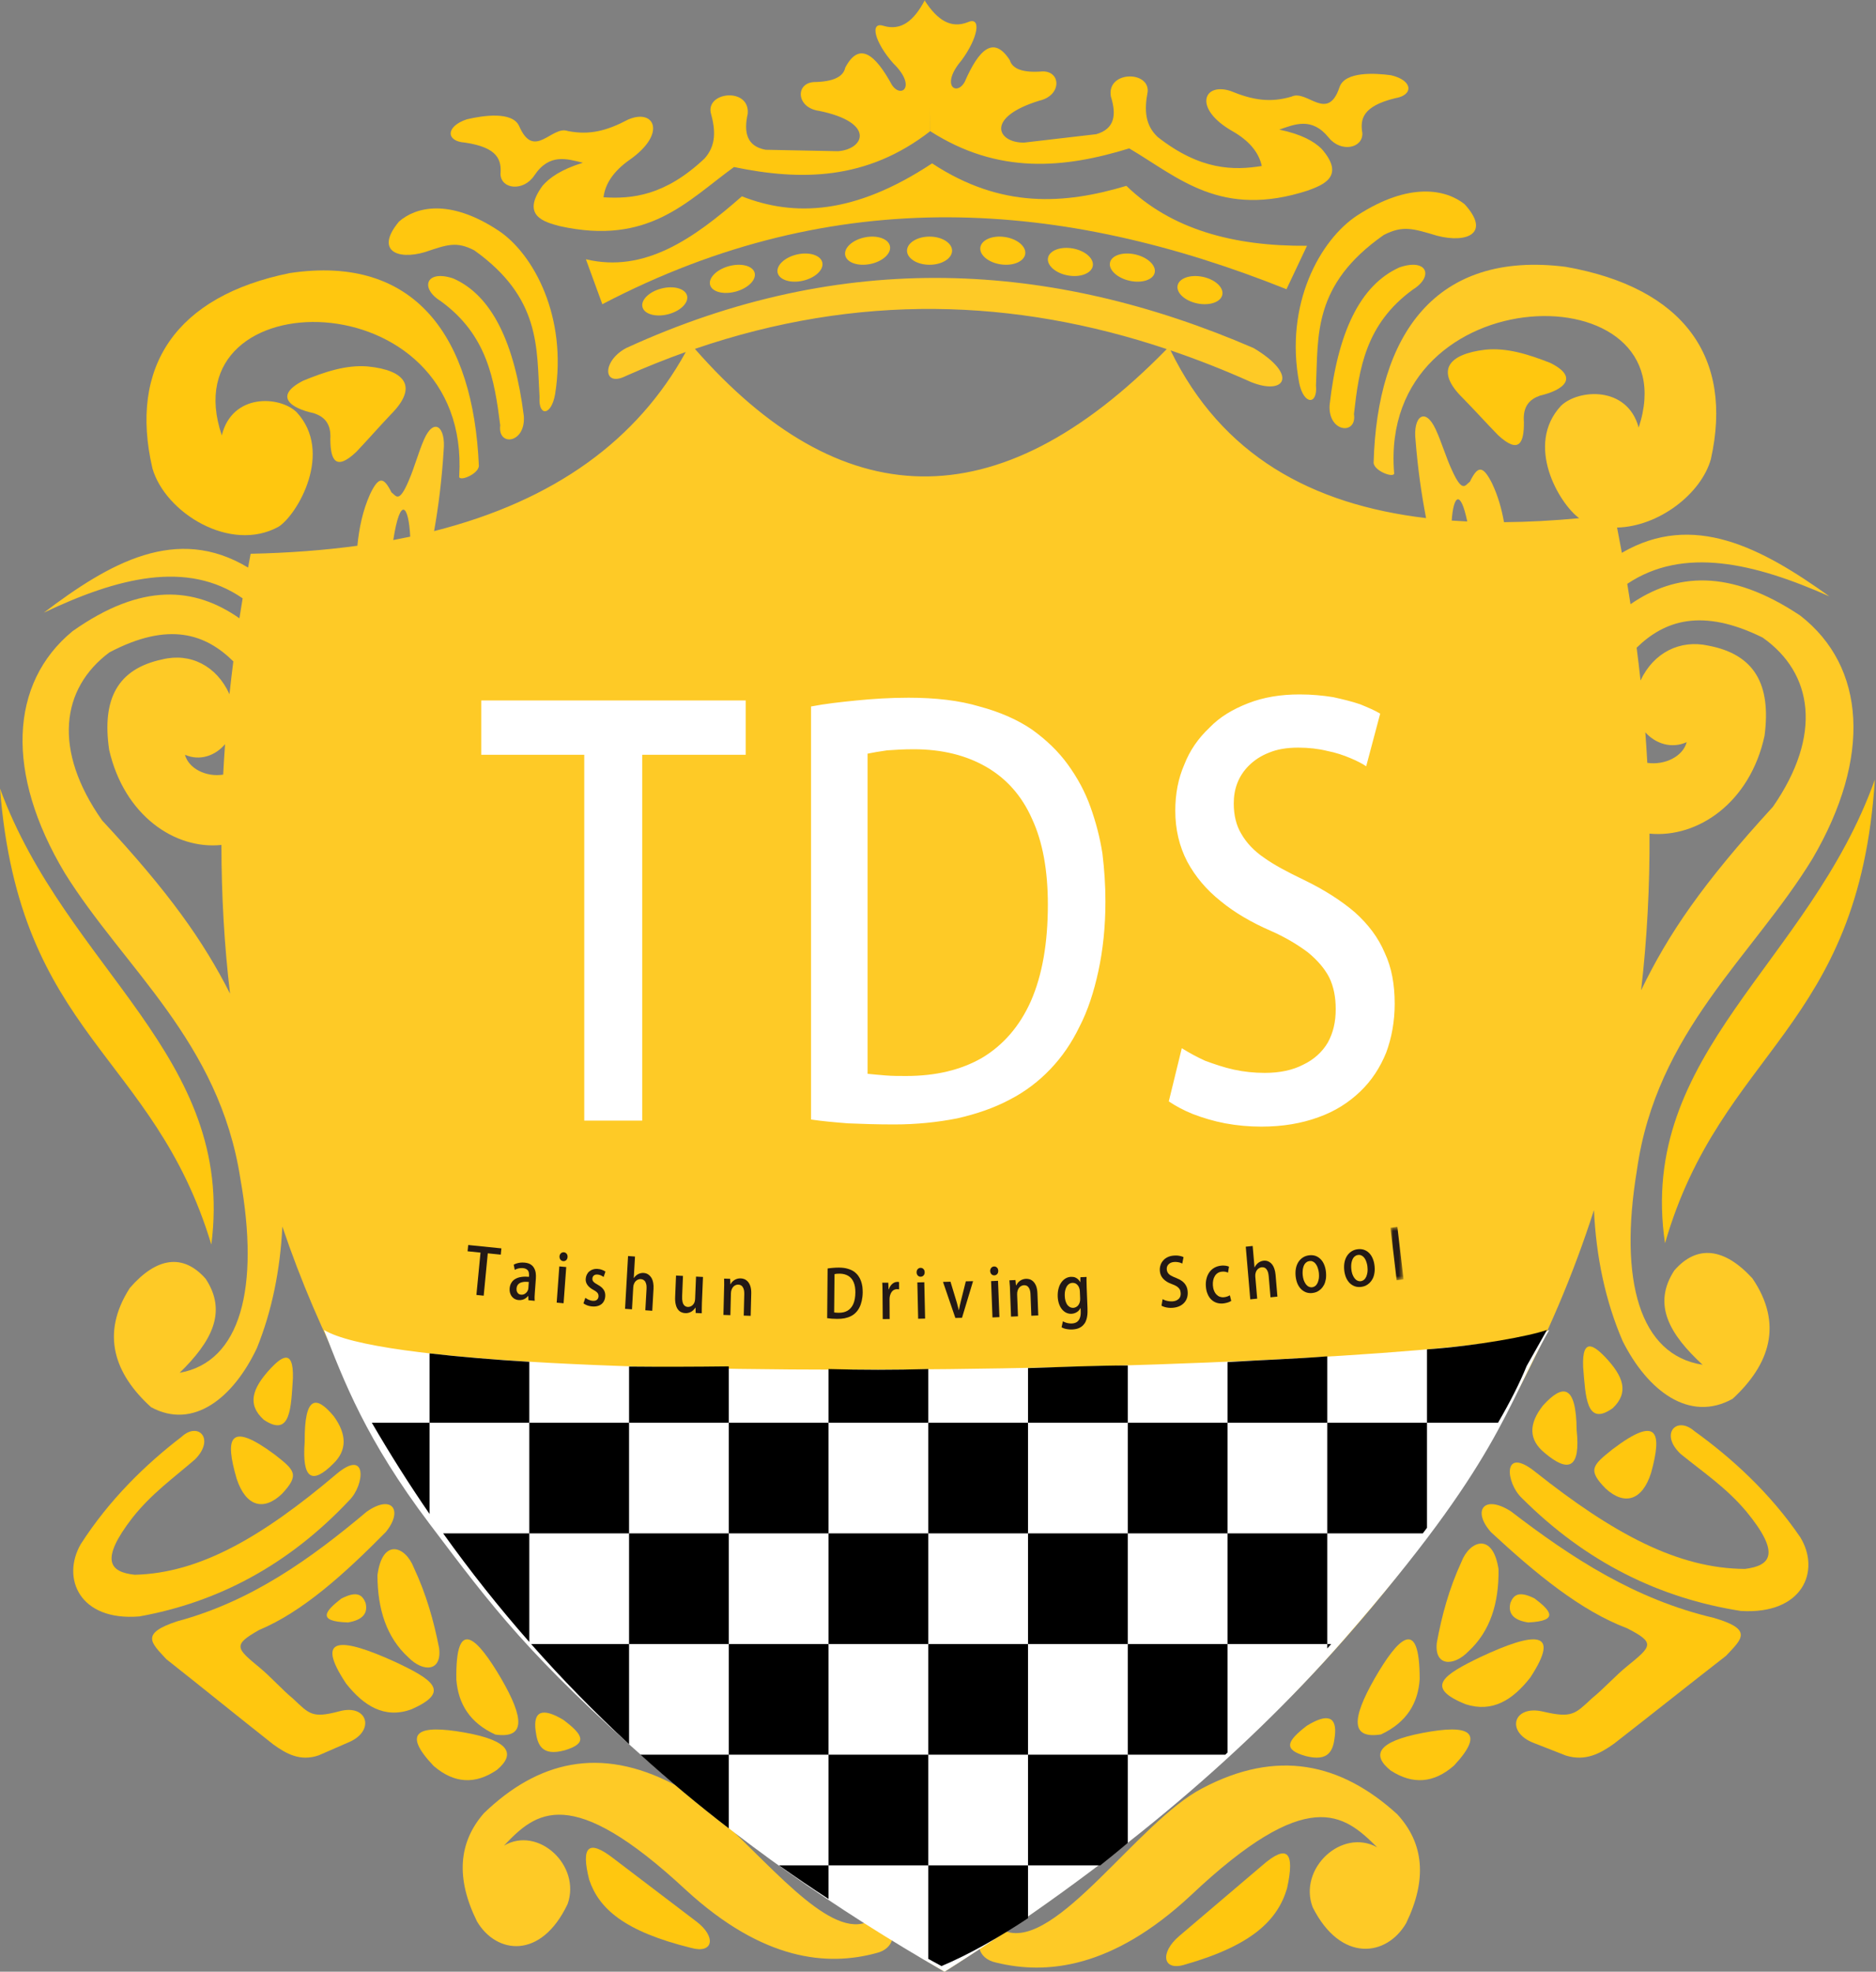 <?xml version="1.0" encoding="UTF-8"?>
<svg width="333px" height="350px" viewBox="0 0 333 350" version="1.1" xmlns="http://www.w3.org/2000/svg" xmlns:xlink="http://www.w3.org/1999/xlink">
    <rect x="0" y="0" width="333" height="350" fill="#808080" stroke="none"/>
    <!-- Generator: Sketch 61.2 (89653) - https://sketch.com -->
    <title>logo copy</title>
    <desc>Created with Sketch.</desc>
    <defs>
        <polygon id="path-1" points="0.028 0.777 2.348 0.777 2.348 10.261 0.028 10.261"></polygon>
    </defs>
    <g id="內頁" stroke="none" stroke-width="1" fill="none" fill-rule="evenodd">
        <g id="logo-copy">
            <path d="M224.048,331.137 C219.147,335.307 214.244,339.479 209.339,343.649 C205.798,346.649 206.387,349.992 210.368,348.724 C222.356,345.29 226.809,340.777 228.46,335.192 C229.885,328.71 228.512,327.245 224.048,331.137" id="Fill-1" fill="#FFC70F"></path>
            <path d="M231.944,306.355 C228.448,309.065 227.664,310.562 231.802,311.728 C235.899,312.756 236.658,310.714 236.934,308.229 C237.363,304.732 235.7,304.025 231.944,306.355" id="Fill-3" fill="#FFC70F"></path>
            <path d="M252.538,307.611 C244.422,309.163 243.439,311.552 246.847,314.28 C250.772,316.837 254.524,316.543 258.104,313.399 C263.796,307.275 260.654,306.061 252.538,307.611" id="Fill-5" fill="#FFC70F"></path>
            <path d="M244,297.956 C239.846,305.233 239.805,308.716 245.142,307.878 C249.693,305.739 251.714,302.343 252,298.087 C252.009,286.665 248.081,290.873 244,297.956" id="Fill-7" fill="#FFC70F"></path>
            <path d="M271.638,297.774 C277.21,289.25 272.382,289.657 262.827,294.122 C256.248,297.293 252.739,299.527 260.17,302.525 C264.899,304.045 268.518,301.773 271.638,297.774" id="Fill-9" fill="#FFC70F"></path>
            <path d="M255.042,291.612 C254.579,295.81 258.024,295.846 260.642,293.149 C264.544,289.553 266.079,284.541 265.997,278.557 C264.999,271.923 260.851,273.467 259.398,277.278 C257.2,282.056 255.912,286.833 255.042,291.612" id="Fill-11" fill="#FFC70F"></path>
            <path d="M272.389,283.736 C269.449,282.27 268.624,283.234 268.102,284.544 C267.65,286.464 268.703,287.615 271.262,288 C276.921,287.736 275.184,285.851 272.389,283.736" id="Fill-13" fill="#FFC70F"></path>
            <path d="M304.183,287.183 C290.204,283.897 278.923,276.516 268.207,268.286 C263.407,265.203 261.251,268.153 264.668,271.986 C272.591,279.323 280.57,285.934 288.818,289.032 C293.898,291.632 293.206,292.205 288.818,295.773 C286.703,297.493 284.708,299.739 282.596,301.456 C279.594,304.236 279.066,305.031 273.937,303.834 C268.61,302.559 267.192,307.446 272.231,309.388 C274.141,310.135 276.051,310.883 277.962,311.632 C281.421,312.696 284.022,311.285 286.5,309.519 C293.246,304.277 299.632,299.165 306.378,293.924 C309.197,290.924 311.283,289.247 304.183,287.183" id="Fill-15" fill="#FFC70F"></path>
            <path d="M300.743,254.024 C297.607,251.285 294.551,254.52 298.315,258.084 C302.28,261.31 306.367,264.015 309.971,268.291 C316.186,275.844 314.283,277.935 309.726,278.501 C297.859,278.441 286.348,272.259 272.461,261.222 C266.611,256.576 267.263,263.243 270.154,265.936 C281.533,277.315 294.585,283.7 308.996,285.959 C320.044,286.638 323.2,278.827 319.556,272.872 C314.172,264.986 307.379,258.799 300.743,254.024" id="Fill-17" fill="#FFC70F"></path>
            <path d="M273.905,249.472 C271.283,252.782 271.368,255.582 274.157,257.882 C278.531,261.597 280.566,260.526 279.864,253.865 C279.781,245.623 277.37,245.666 273.905,249.472" id="Fill-19" fill="#FFC70F"></path>
            <path d="M293.069,261.465 C295.106,254.129 294.211,251.21 286.223,257.27 C282.683,260.106 281.745,260.906 285.003,264.224 C288.343,267.3 291.518,266.381 293.069,261.465" id="Fill-21" fill="#FFC70F"></path>
            <path d="M286.263,249.97 C289.18,247.192 288.222,244.37 284.89,240.854 C283.36,239.299 280.767,236.87 281.017,242.678 C281.448,247.801 281.533,253.338 286.263,249.97" id="Fill-23" fill="#FFC70F"></path>
            <path d="M295.551,220.689 C305.512,186.239 329.956,182.835 332.797,138.393 C321.153,171.034 290.546,186.983 295.551,220.689" id="Fill-25" fill="#FFC70F"></path>
            <path d="M273.362,70.224 C277.461,69.273 280.448,67.032 275.175,64.417 C271.332,62.906 267.483,61.683 263.64,62.073 C256.965,62.873 254.709,65.86 259.728,70.734 C262.145,73.212 263.51,74.775 265.925,77.253 C269.715,80.743 270.537,78.505 270.501,74.911 C270.274,72.086 271.546,70.865 273.362,70.224" id="Fill-28" fill="#FFC70F"></path>
            <path d="M250.79,51.403 C254.553,49.059 253.346,45.776 248.417,47.464 C241.407,50.596 237.444,59.06 236.009,71.946 C235.752,76.8 240.913,77.269 240.335,73.494 C241.238,65.481 242.377,57.524 250.79,51.403" id="Fill-30" fill="#FFC70F"></path>
            <path d="M230.618,67.998 C231.428,71.926 233.908,71.926 233.594,68.428 C234.018,59.569 232.969,50.564 245.632,41.704 C249.011,39.98 250.773,40.555 255.102,41.848 C260.465,43.237 264.659,41.369 259.969,36.243 C256.748,33.675 250.27,32.167 240.898,38.256 C234.359,42.541 227.956,53.988 230.618,67.998" id="Fill-32" fill="#FFC70F"></path>
            <path d="M123.629,341.101 C118.718,337.365 113.806,333.628 108.896,329.892 C104.423,326.406 103.088,327.774 104.593,333.694 C106.315,338.785 110.787,342.842 122.691,345.774 C126.644,346.866 127.177,343.79 123.629,341.101" id="Fill-34" fill="#FFC70F"></path>
            <path d="M100.251,310.692 C104.343,309.448 103.533,307.959 100.013,305.302 C96.24,303.026 94.597,303.767 95.083,307.271 C95.405,309.758 96.193,311.798 100.251,310.692" id="Fill-36" fill="#FFC70F"></path>
            <path d="M88.209,314.172 C91.556,311.361 90.529,308.961 82.414,307.532 C74.295,306.103 71.187,307.382 76.975,313.472 C80.6,316.592 84.345,316.822 88.209,314.172" id="Fill-38" fill="#FFC70F"></path>
            <path d="M87.937,307.903 C93.225,308.642 93.136,305.133 88.915,297.886 C84.77,290.833 80.822,286.674 81.006,298.181 C81.354,302.46 83.402,305.839 87.937,307.903" id="Fill-40" fill="#FFC70F"></path>
            <path d="M70.128,294.999 C60.557,290.644 55.755,290.317 61.441,298.856 C64.609,302.85 68.246,305.093 72.914,303.465 C80.247,300.298 76.717,298.097 70.128,294.999" id="Fill-42" fill="#FFC70F"></path>
            <path d="M72.488,294.202 C75.098,296.867 78.47,296.768 77.945,292.559 C77.011,287.774 75.671,282.994 73.436,278.233 C71.95,274.428 67.863,272.949 67,279.635 C67.021,285.65 68.61,290.659 72.488,294.202" id="Fill-44" fill="#FFC70F"></path>
            <path d="M60.568,283.776 C57.802,285.931 56.091,287.837 61.776,288 C64.334,287.574 65.369,286.408 64.884,284.503 C64.334,283.21 63.49,282.264 60.568,283.776" id="Fill-46" fill="#FFC70F"></path>
            <path d="M60.247,303.768 C55.432,305.054 54.924,304.273 52.051,301.563 C50.033,299.897 48.122,297.703 46.103,296.035 C41.911,292.572 41.251,292.015 45.997,289.339 C53.72,286.105 61.134,279.392 68.48,271.952 C71.64,268.081 69.564,265.19 65.091,268.341 C55.122,276.72 44.609,284.262 31.49,287.786 C24.837,289.969 26.824,291.595 29.527,294.521 C35.967,299.605 42.059,304.566 48.501,309.647 C50.862,311.358 53.335,312.712 56.577,311.589 C58.365,310.812 60.153,310.032 61.94,309.251 C66.661,307.232 65.244,302.403 60.247,303.768" id="Fill-48" fill="#FFC70F"></path>
            <path d="M61.991,266.327 C64.745,263.597 65.266,256.965 59.684,261.689 C46.43,272.907 35.395,279.259 23.918,279.536 C19.501,279.059 17.627,277.015 23.519,269.4 C26.934,265.088 30.843,262.326 34.626,259.048 C38.21,255.435 35.202,252.283 32.213,255.061 C25.871,259.924 19.401,266.195 14.319,274.127 C10.891,280.11 14.068,287.807 24.743,286.932 C38.647,284.421 51.17,277.838 61.991,266.327" id="Fill-50" fill="#FFC70F"></path>
            <path d="M59.165,259.815 C61.581,257.47 61.612,254.667 59.254,251.41 C56.146,247.664 54.027,247.664 54.084,255.901 C53.576,262.567 55.38,263.605 59.165,259.815" id="Fill-52" fill="#FFC70F"></path>
            <path d="M42.017,262.515 C43.643,267.43 46.813,268.3 50.07,265.151 C53.243,261.759 52.299,260.97 48.731,258.18 C40.7,252.228 39.864,255.175 42.017,262.515" id="Fill-54" fill="#FFC70F"></path>
            <path d="M51.994,244.649 C52.145,238.851 49.564,241.317 48.046,242.9 C44.74,246.465 43.82,249.297 46.816,252.016 C51.654,255.29 51.648,249.767 51.994,244.649" id="Fill-56" fill="#FFC70F"></path>
            <path d="M-0,139.978 C3.462,184.022 27.284,186.935 37.512,220.928 C41.846,187.392 11.837,172.145 -0,139.978" id="Fill-58" fill="#FFC70F"></path>
            <path d="M49.461,93.49 C52.795,91.343 59.263,80.282 52.643,73.157 C49.606,70.238 41.199,69.792 39.37,77.288 C29.914,49.401 83.622,49.282 81.515,84.488 C81.249,85.653 84.954,84.209 85,82.678 C84.036,59.995 73.824,45.117 51.454,48.471 C31.247,52.552 22.845,65.065 27.06,83.146 C29.326,91.014 40.906,98.223 49.461,93.49" id="Fill-61" fill="#FFC70F"></path>
            <path d="M63.253,80.205 C65.627,77.693 66.969,76.113 69.345,73.599 C74.29,68.655 71.98,65.721 65.288,65.049 C61.434,64.73 57.605,66.018 53.783,67.594 C48.547,70.294 51.574,72.471 55.693,73.343 C57.52,73.949 58.816,75.14 58.634,77.957 C58.66,81.537 59.517,83.75 63.253,80.205" id="Fill-63" fill="#FFC70F"></path>
            <path d="M92.984,73.869 C91.36,60.916 87.347,52.457 80.452,49.426 C75.615,47.813 74.494,51.14 78.206,53.436 C86.524,59.455 87.769,67.447 88.793,75.504 C88.292,79.316 93.318,78.754 92.984,73.869" id="Fill-65" fill="#FFC70F"></path>
            <path d="M75.424,44.751 C79.416,43.404 81.037,42.807 84.197,44.442 C96.071,52.922 95.242,61.79 95.774,70.492 C95.536,73.933 97.833,73.889 98.525,70.014 C100.771,56.197 94.659,45.062 88.531,40.967 C79.752,35.15 73.769,36.75 70.823,39.333 C66.557,44.453 70.473,46.214 75.424,44.751" id="Fill-67" fill="#FFC70F"></path>
            <path d="M232,43.628 C218.882,43.739 207.875,40.681 199.94,32.99 C188.97,36.276 177.717,37.076 165.45,29 C151.643,38.134 140.958,38.489 131.688,34.852 C123.189,42.313 114.448,48.529 104,46.022 C104.973,48.681 105.942,51.341 106.917,54 C148.473,32.263 188.742,35.487 228.357,51.341 C229.569,48.769 230.787,46.199 232,43.628" id="Fill-69" fill="#FFC70F"></path>
            <path d="M161,44.5 C161,45.877 162.795,47 165,47 C167.201,47 169,45.877 169,44.5 C169,43.124 167.201,42 165,42 C162.795,42 161,43.124 161,44.5" id="Fill-71" fill="#FFC70F"></path>
            <path d="M174.013,43.94 C173.838,45.282 175.485,46.628 177.68,46.936 C179.879,47.245 181.811,46.401 181.987,45.061 C182.161,43.718 180.513,42.371 178.314,42.064 C176.119,41.755 174.186,42.598 174.013,43.94" id="Fill-73" fill="#FFC70F"></path>
            <path d="M153.541,42.13 C151.349,42.567 149.77,43.989 150.028,45.295 C150.28,46.601 152.27,47.308 154.459,46.87 C156.65,46.433 158.228,45.011 157.973,43.705 C157.719,42.399 155.726,41.692 153.541,42.13" id="Fill-75" fill="#FFC70F"></path>
            <path d="M186.019,45.813 C185.806,47.137 187.415,48.525 189.607,48.903 C191.799,49.283 193.762,48.512 193.981,47.188 C194.194,45.864 192.584,44.475 190.393,44.097 C188.203,43.717 186.24,44.489 186.019,45.813" id="Fill-77" fill="#FFC70F"></path>
            <path d="M141.464,45.173 C139.28,45.675 137.742,47.132 138.036,48.414 C138.334,49.696 140.356,50.331 142.539,49.827 C144.724,49.324 146.259,47.868 145.964,46.586 C145.668,45.305 143.644,44.669 141.464,45.173" id="Fill-79" fill="#FFC70F"></path>
            <path d="M197.036,46.592 C196.741,47.875 198.282,49.331 200.466,49.829 C202.649,50.33 204.669,49.692 204.964,48.408 C205.257,47.124 203.72,45.67 201.534,45.17 C199.352,44.671 197.329,45.307 197.036,46.592" id="Fill-81" fill="#FFC70F"></path>
            <path d="M129.319,47.262 C127.148,47.877 125.685,49.384 126.058,50.617 C126.435,51.85 128.508,52.352 130.68,51.738 C132.853,51.122 134.315,49.616 133.942,48.382 C133.565,47.151 131.489,46.648 129.319,47.262" id="Fill-83" fill="#FFC70F"></path>
            <path d="M209.028,50.687 C208.771,51.989 210.34,53.417 212.529,53.864 C214.716,54.312 216.711,53.616 216.971,52.312 C217.234,51.01 215.658,49.582 213.472,49.136 C211.284,48.687 209.291,49.384 209.028,50.687" id="Fill-85" fill="#FFC70F"></path>
            <path d="M117.383,51.222 C115.203,51.789 113.707,53.275 114.049,54.53 C114.388,55.785 116.44,56.345 118.618,55.779 C120.794,55.212 122.292,53.725 121.952,52.469 C121.61,51.216 119.557,50.654 117.383,51.222" id="Fill-87" fill="#FFC70F"></path>
            <path d="M82.501,25.306 C88.458,26.173 89.034,28.449 88.839,30.93 C88.971,33.622 92.942,34.027 94.846,31.148 C97.529,27.128 100.695,28.228 103.468,28.884 C99.506,30.118 97.521,31.579 96.305,32.975 C92.377,38.359 96.716,39.424 99.324,40.131 C115.159,43.662 121.96,35.685 130.287,29.652 C142.114,32.095 153.83,32.075 165.151,23.261 C165.089,21.826 165.028,20.392 164.967,18.956 C165.036,20.409 165.099,21.864 165.168,23.316 C177.203,31.009 188.875,29.906 200.442,26.34 C209.258,31.55 216.725,38.841 232.187,33.809 C234.724,32.855 238.95,31.376 234.567,26.392 C233.238,25.119 231.131,23.855 227.079,23.006 C229.784,22.087 232.839,20.689 235.859,24.435 C238.013,27.118 241.932,26.335 241.824,23.641 C241.415,21.191 241.792,18.868 247.646,17.434 C250.944,16.904 250.841,14.268 246.928,13.36 C244.065,12.965 238.731,12.66 237.776,15.462 C235.658,21.817 232.003,15.832 229.262,17.149 C225.466,18.272 222.391,17.785 218.399,16.14 C213.563,14.587 211.758,19.3 218.781,23.293 C221.717,24.973 223.448,27.031 223.971,29.466 C219.019,30.264 213.092,30.278 205.489,24.314 C203.314,22.257 203.068,19.686 203.72,16.27 C204.018,12.496 196.367,12.582 197.191,17.156 C198.205,20.373 197.876,22.879 194.589,23.821 C190.391,24.312 185.995,24.819 181.798,25.31 C177.089,25.404 174.712,20.863 184.521,17.86 C188.497,16.936 188.349,12.607 185.047,12.676 C181.654,12.954 179.718,12.285 179.239,10.668 C176.363,6.225 173.748,8.778 171.25,14.516 C169.81,17.156 166.86,15.182 170.674,10.721 C173.705,6.593 174.228,2.856 171.795,3.94 C168.782,5.125 166.4,3.568 164.183,0.169 C164.178,0.112 164.175,0.057 164.173,0 C164.159,0.031 164.145,0.057 164.128,0.087 C164.122,0.077 164.117,0.07 164.112,0.06 L164.112,0.115 C162.199,3.713 159.962,5.492 156.861,4.601 C154.342,3.756 155.187,7.425 158.566,11.248 C162.753,15.323 159.985,17.572 158.322,15.081 C155.336,9.607 152.509,7.312 150.032,12.015 C149.694,13.67 147.83,14.523 144.427,14.57 C141.128,14.819 141.361,19.143 145.399,19.682 C155.429,21.733 153.458,26.484 148.763,26.841 C144.535,26.755 140.12,26.669 135.894,26.585 C132.539,25.96 131.993,23.495 132.723,20.194 C133.142,15.563 125.516,16.209 126.142,19.938 C127.088,23.277 127.068,25.861 125.082,28.117 C118.031,34.786 112.126,35.338 107.125,35.02 C107.434,32.545 108.979,30.33 111.757,28.373 C118.405,23.726 116.193,19.205 111.514,21.216 C107.683,23.237 104.662,24.016 100.785,23.261 C97.942,22.213 94.818,28.523 92.161,22.398 C90.963,19.697 85.676,20.515 82.863,21.181 C79.044,22.458 79.17,25.095 82.501,25.306" id="Fill-89" fill="#FFC70F"></path>
            <rect id="Rectangle" fill="#FFFFFF" x="72" y="116" width="185" height="94"></rect>
            <g id="Rectangle" transform="translate(4, 47)">
                <g id="Mask" fill="#FECA26">
                    <path d="M288.053,82.996 C289.88,85.026 292.698,85.951 295.394,84.741 C294.751,87.233 291.586,88.868 288.405,88.416 C288.306,86.611 288.19,84.804 288.053,82.996 L288.053,82.996 Z M308.883,66.179 C317.825,72.474 319.538,83.474 310.702,96.216 C298.186,109.877 292.145,118.774 287.307,128.782 C288.373,119.576 288.852,110.303 288.796,100.977 C297.385,101.81 306.657,95.458 309.216,83.604 C310.415,74.478 307.438,69.144 299.216,67.602 C294.226,66.506 289.535,68.82 287.204,73.792 C286.994,71.855 286.762,69.916 286.512,67.976 C291.418,63.178 298.069,60.834 308.883,66.179 L308.883,66.179 Z M253.684,45.407 C253.99,41.031 255.209,39.692 256.448,45.567 C255.519,45.524 254.596,45.473 253.684,45.407 L253.684,45.407 Z M229.992,151.333 C227.063,152.406 223.694,152.989 219.879,152.989 C217.749,152.989 215.62,152.797 213.488,152.406 C211.449,152.017 209.498,151.432 207.726,150.75 C206.039,150.069 204.62,149.29 203.466,148.51 L205.775,139.067 C207.017,139.845 208.437,140.626 209.941,141.307 C211.539,141.89 213.224,142.475 214.998,142.864 C216.774,143.255 218.637,143.449 220.499,143.449 C223.162,143.449 225.468,142.963 227.329,141.989 C229.192,141.11 230.702,139.748 231.677,138.094 C232.654,136.341 233.097,134.393 233.097,132.155 C233.097,130.012 232.743,128.163 231.944,126.506 C231.145,124.948 229.814,123.392 228.126,122.029 C226.441,120.763 224.225,119.4 221.565,118.231 C218.193,116.771 215.176,115.018 212.692,112.974 C210.12,110.929 208.17,108.592 206.75,105.963 C205.33,103.238 204.62,100.22 204.62,96.909 C204.62,93.891 205.151,91.164 206.217,88.731 C207.194,86.199 208.7,84.057 210.652,82.208 C212.513,80.26 214.822,78.896 217.572,77.826 C220.323,76.754 223.337,76.268 226.708,76.268 C228.837,76.268 230.878,76.463 232.654,76.754 C234.428,77.144 236.026,77.532 237.443,78.02 C238.864,78.605 240.017,79.091 240.992,79.676 L238.508,89.022 C237.8,88.535 236.826,88.048 235.671,87.561 C234.518,87.074 233.097,86.587 231.587,86.296 C229.992,85.908 228.306,85.712 226.441,85.712 C224.403,85.712 222.718,86.005 221.299,86.587 C219.79,87.172 218.637,87.951 217.66,88.925 C216.774,89.802 216.065,90.871 215.62,92.041 C215.176,93.209 214.998,94.377 214.998,95.642 C214.998,97.688 215.441,99.537 216.329,100.998 C217.218,102.556 218.547,104.017 220.411,105.281 C222.187,106.548 224.58,107.814 227.418,109.177 C231.057,110.929 234.074,112.877 236.47,114.921 C238.864,117.063 240.636,119.4 241.791,122.125 C243.032,124.755 243.564,127.774 243.564,131.181 C243.564,134.297 243.032,137.218 242.056,139.845 C240.992,142.475 239.483,144.812 237.443,146.76 C235.405,148.707 233.009,150.264 229.992,151.333 L229.992,151.333 Z M119.348,14.93 C148.26,5.026 176.09,5.922 203.102,14.966 C172.77,46.044 144.999,44.171 119.348,14.93 L119.348,14.93 Z M192.218,113.07 C192.218,117.55 191.773,121.638 190.977,125.339 C190.179,129.039 189.114,132.349 187.605,135.27 C186.185,138.192 184.499,140.626 182.459,142.766 C180.419,144.91 178.023,146.76 175.186,148.22 C172.435,149.678 169.329,150.75 165.87,151.53 C162.411,152.211 158.683,152.6 154.69,152.6 C151.676,152.6 148.924,152.504 146.531,152.406 C144.046,152.211 141.915,152.017 139.963,151.724 L139.963,78.409 C142.449,77.924 145.11,77.631 148.039,77.339 C150.965,77.046 154.07,76.851 157.263,76.851 C162.057,76.851 166.315,77.339 169.861,78.409 C173.499,79.382 176.606,80.747 179.177,82.499 C181.748,84.348 183.878,86.393 185.564,88.731 C187.25,91.066 188.581,93.501 189.557,96.227 C190.534,98.953 191.243,101.678 191.687,104.504 C192.038,107.423 192.218,110.15 192.218,112.974 L192.218,113.07 Z M122.52,274.74 C130.983,281.509 140.025,288.027 149.647,294.291 C142.695,296.717 132.119,283.154 122.52,274.74 L122.52,274.74 Z M109.996,86.979 L109.996,151.921 L99.708,151.921 L99.708,86.979 L81.432,86.979 L81.432,77.339 L128.362,77.339 L128.362,86.979 L109.996,86.979 Z M65.808,48.861 C67.066,40.834 68.546,42.742 68.815,48.265 C67.826,48.474 66.824,48.672 65.808,48.861 L65.808,48.861 Z M35.951,85.098 C35.82,86.908 35.707,88.711 35.616,90.504 C32.554,90.977 29.49,89.421 28.829,86.979 C31.477,88.132 34.209,87.155 35.951,85.098 L35.951,85.098 Z M24.835,70.043 C16.868,71.723 14.059,77.069 15.375,86.101 C18.032,97.72 27.024,103.847 35.304,102.988 C35.308,111.993 35.816,120.789 36.833,129.375 C32.063,119.996 26.039,111.447 14.134,98.642 C5.337,86.16 6.821,75.215 15.415,68.809 C26.005,63.22 32.548,65.582 37.418,70.403 C37.17,72.351 36.938,74.293 36.733,76.224 C34.427,71.153 29.754,68.844 24.835,70.043 L24.835,70.043 Z M315.549,62.269 C302.948,53.866 293.417,54.738 285.424,60.252 C285.239,59.048 285.049,57.842 284.849,56.637 C294.823,49.965 307.379,52.929 320.73,58.859 C308.683,50.231 296.557,43.75 283.888,51.131 C283.616,49.639 283.333,48.144 283.04,46.649 C290.477,46.46 297.975,40.632 299.688,34.511 C303.737,16.382 294.847,4.052 273.904,0.363 C250.74,-2.561 240.445,12.483 239.824,35.143 C239.901,36.671 243.751,38.042 243.458,36.884 C240.686,1.78 296.175,0.881 286.873,28.897 C284.858,21.45 276.18,22.054 273.092,25.026 C266.624,31.994 272.741,42.366 276.316,44.987 C271.734,45.414 267.277,45.66 262.968,45.692 C262.551,43.345 261.907,41.033 260.84,38.785 C259.154,35.442 258.265,35.753 256.91,38.515 C256.119,39.044 255.634,40.689 253.74,36.485 C252.681,34.23 251.878,31.432 250.824,29.178 C248.965,25.163 246.763,26.923 247.273,31.208 C247.667,36.198 248.318,40.732 249.137,44.968 C228.811,42.558 212.862,33.827 203.777,15.192 C208.566,16.82 213.332,18.696 218.071,20.821 C224.106,23.254 226.545,19.571 218.524,14.785 C182.553,-0.756 145.595,-2.834 107.19,14.765 C102.82,17.059 102.968,21.825 107.092,19.742 C110.655,18.158 114.201,16.743 117.731,15.485 C109.186,31.014 94.574,41.83 73.055,47.276 C73.833,42.887 74.429,38.179 74.747,32.985 C75.169,28.724 73.002,27.018 71.26,31.035 C70.27,33.293 69.535,36.082 68.543,38.339 C66.771,42.545 66.272,40.922 65.493,40.411 C64.132,37.697 63.264,37.402 61.675,40.752 C60.357,43.716 59.741,46.776 59.436,49.878 C53.538,50.678 47.233,51.159 40.489,51.3 C40.33,52.12 40.187,52.933 40.035,53.751 C27.385,46.123 15.521,52.846 3.776,61.758 C16.855,55.539 29.186,52.375 39.071,59.212 C38.872,60.395 38.679,61.577 38.497,62.755 C30.554,57.196 21.173,56.347 8.871,65.049 C-2.322,74.263 -3.075,90.289 7.479,107.944 C18.017,124.896 34.906,137.801 38.669,162.249 C42.121,181.595 38.728,194.763 27.891,196.685 C33.543,191.167 36.406,185.889 32.5,179.99 C28.483,175.438 23.762,176.185 19.045,181.628 C13.796,189.797 16.334,196.901 22.806,202.782 C30.307,206.866 37.429,201.131 41.606,192.287 C44.273,185.698 45.748,178.375 46.119,170.727 C59.161,209.238 83.815,242.891 119.077,271.944 C117.869,271.052 116.685,270.286 115.538,269.702 C102.475,262.918 91.482,265.634 81.908,274.848 C77.327,280.08 76.914,286.491 80.67,294.074 C84.095,299.876 92.037,300.929 96.755,290.981 C99.179,284.124 91.515,277.055 85.46,280.619 C91.122,274.624 97.245,269.415 117.75,288.487 C131.58,301.189 142.966,301.995 151.477,299.713 C153.175,299.325 154.057,298.368 154.36,297.313 C157.405,299.233 160.504,301.129 163.657,303 C165.764,301.658 167.829,300.31 169.873,298.96 C170.182,300.045 171.1,301.03 172.896,301.397 C181.683,303.536 193.377,302.506 207.379,289.448 C228.14,269.847 234.524,274.979 240.445,280.912 C234.162,277.433 226.4,284.706 229.01,291.566 C234.027,301.499 242.178,300.288 245.601,294.379 C249.335,286.665 248.801,280.216 244.002,275.032 C234.005,265.93 222.654,263.4 209.339,270.48 C198.025,276.378 183.515,299.048 174.53,295.84 C232.253,256.549 264.333,213.279 278.939,167.796 C279.313,176.098 280.985,184.027 284.044,191.085 C288.487,199.918 295.906,205.559 303.549,201.303 C310.105,195.257 312.592,188.053 307.06,179.919 C302.116,174.525 297.249,173.861 293.195,178.523 C289.281,184.543 292.311,189.806 298.219,195.259 C287.045,193.529 283.332,180.323 286.553,160.767 C290.009,136.061 307.154,122.741 317.703,105.461 C328.255,87.474 327.212,71.342 315.549,62.269 Z" id="Fill-101"></path>
                </g>
                <path d="M53.5,189.073 C72.5,200.62 258,196.073 271,189.073 C263.165,202.84 262.32,212.277 234.58,244 C216.086,265.148 192.445,284.815 163.657,303 C144.031,291.737 126.812,279.57 112,266.5 C89.782,246.895 83.567,238.476 72.252,223.5 C60.937,208.524 57,198.068 53.5,189.073 Z" fill="#FFFFFF"></path>
            </g>
            <path d="M175.06,136.13 C171.504,134.077 167.221,133 162.206,133 C160.381,133 158.831,133.098 157.464,133.195 C156.097,133.391 154.912,133.586 154,133.782 L154,190.609 C154.912,190.707 156.007,190.803 157.189,190.902 C158.375,191 159.56,191 160.837,191 C166.128,191 170.594,189.923 174.33,187.772 C178.071,185.524 180.989,182.196 182.993,177.698 C185,173.102 186,167.428 186,160.581 C186,154.519 185.09,149.432 183.175,145.323 C181.353,141.216 178.618,138.184 175.06,136.13" id="Fill-103" fill="#FECA26"></path>
            <path d="M253.296,239.527 C262.266,238.888 271.57,237.162 274.605,236.073 L271,242.458 C269.758,245.503 268.032,248.898 265.911,252.546 L253.296,252.546 L253.296,239.527 Z M182.48,291.829 L200.183,291.829 L200.183,272.187 L182.48,272.187 L182.48,291.829 Z M164.773,311.472 L182.48,311.472 L182.48,291.829 L164.773,291.829 L164.773,311.472 Z M147.073,291.829 L164.775,291.829 L164.775,272.187 L147.073,272.187 L147.073,291.829 Z M129.365,311.472 L147.071,311.472 L147.071,291.829 L129.365,291.829 L129.365,311.472 Z M113.682,311.472 C118.717,316.029 123.948,320.389 129.365,324.559 L129.365,311.472 L113.682,311.472 Z M129.365,272.187 L147.071,272.187 L147.071,252.546 L129.365,252.546 L129.365,272.187 Z M111.662,291.829 L129.365,291.829 L129.365,272.187 L111.662,272.187 L111.662,291.829 Z M94.273,291.829 C99.771,298.059 105.569,303.986 111.662,309.622 L111.662,291.829 L94.273,291.829 Z M93.956,272.187 L111.661,272.187 L111.661,252.546 L93.956,252.546 L93.956,272.187 Z M78.661,272.187 C83.465,278.912 88.565,285.336 93.956,291.471 L93.956,272.187 L78.661,272.187 Z M66,252.546 C69.238,258.124 72.657,263.525 76.252,268.75 L76.252,252.546 L66,252.546 Z M93.956,241.735 C88.096,241.393 81.269,240.826 76.252,240.239 L76.252,252.546 L93.956,252.546 L93.956,241.735 Z M129.365,242.546 C123.248,242.619 117.314,242.636 111.662,242.579 L111.662,252.546 L129.365,252.546 L129.365,242.546 Z M164.773,347.717 L164.773,331.114 L164.773,311.472 L147.073,311.472 L147.073,331.114 L147.073,337.087 C144.081,335.144 141.147,333.154 138.258,331.114 L147.073,331.114 L164.773,331.114 L182.48,331.114 L195.316,331.114 C196.931,329.833 198.554,328.503 200.184,327.144 L200.184,311.472 L200.184,291.829 L217.888,291.829 L235.593,291.829 L236.299,291.829 C236.066,292.093 235.827,292.357 235.593,292.62 L235.593,291.829 L235.593,272.187 L235.593,252.546 L235.593,240.766 C230.084,241.204 224.136,241.398 217.888,241.782 L217.888,252.546 L217.888,272.187 L200.184,272.187 L200.184,252.546 L200.184,242.384 C195.316,242.384 187.745,242.667 182.48,242.848 L182.48,252.546 L182.48,272.187 L164.773,272.187 L164.773,252.546 L164.773,243.018 C158.841,243.192 152.804,243.192 147.073,243.018 L147.073,252.546 L164.773,252.546 L182.48,252.546 L200.184,252.546 L217.888,252.546 L235.593,252.546 L253.296,252.546 L253.296,271.206 C253.05,271.532 252.798,271.861 252.554,272.187 L235.593,272.187 L217.888,272.187 L217.888,291.829 L217.888,311.094 C217.758,311.22 217.63,311.345 217.5,311.472 L200.184,311.472 L182.48,311.472 L182.48,331.114 L182.48,340.497 C177.052,344.09 171.871,346.995 167.118,349 C166.334,348.574 165.555,348.147 164.773,347.717 Z" id="Fill-105" fill="#000000"></path>
            <g id="taishun-driving-school" transform="translate(83, 216.5)">
                <polygon id="Fill-1" fill="#231916" points="0 5.614 2.293 5.849 1.564 13.367 2.858 13.5 3.585 5.978 5.889 6.213 6 5.098 0.111 4.5"></polygon>
                <g id="Group-41" transform="translate(7, 0.5)">
                    <path d="M3.79,11.622 C3.773,11.864 3.702,12.093 3.572,12.269 C3.451,12.458 3.289,12.596 3.104,12.699 C2.914,12.798 2.699,12.835 2.475,12.817 C2.327,12.804 2.181,12.753 2.057,12.672 C1.939,12.577 1.837,12.464 1.774,12.305 C1.7,12.146 1.671,11.945 1.688,11.712 C1.707,11.475 1.763,11.293 1.862,11.136 C1.946,10.996 2.07,10.878 2.219,10.784 C2.362,10.692 2.526,10.635 2.712,10.595 C2.897,10.55 3.077,10.536 3.281,10.529 C3.472,10.536 3.676,10.542 3.865,10.557 L3.79,11.622 Z M5.119,9.945 C5.144,9.594 5.135,9.264 5.093,8.956 C5.044,8.635 4.946,8.343 4.794,8.084 C4.654,7.822 4.446,7.615 4.17,7.436 C3.892,7.272 3.536,7.167 3.111,7.13 C2.85,7.107 2.603,7.108 2.366,7.132 C2.13,7.158 1.902,7.209 1.705,7.272 C1.506,7.334 1.332,7.404 1.186,7.494 L1.375,8.417 C1.509,8.334 1.653,8.266 1.806,8.222 C1.971,8.166 2.132,8.132 2.304,8.115 C2.477,8.096 2.659,8.09 2.828,8.103 C3.064,8.124 3.25,8.174 3.395,8.26 C3.537,8.333 3.65,8.436 3.728,8.549 C3.802,8.674 3.856,8.798 3.877,8.927 C3.901,9.059 3.912,9.188 3.914,9.308 C3.916,9.436 3.908,9.552 3.902,9.646 C3.404,9.6 2.946,9.606 2.533,9.672 C2.126,9.729 1.774,9.851 1.473,10.024 C1.171,10.195 0.94,10.42 0.772,10.712 C0.589,10.999 0.488,11.342 0.461,11.74 C0.441,11.986 0.466,12.234 0.524,12.461 C0.584,12.691 0.686,12.898 0.81,13.087 C0.947,13.274 1.119,13.432 1.321,13.556 C1.525,13.669 1.767,13.749 2.041,13.774 C2.285,13.798 2.51,13.783 2.73,13.719 C2.936,13.669 3.134,13.581 3.302,13.456 C3.471,13.34 3.621,13.202 3.739,13.05 L3.77,13.052 L3.802,13.804 L4.912,13.907 C4.897,13.695 4.884,13.446 4.891,13.189 C4.903,12.92 4.92,12.653 4.94,12.373 L5.119,9.945 Z" id="Fill-2" fill="#231916"></path>
                    <path d="M10.51,7.912 L9.281,7.801 L8.814,14.231 L10.04,14.342 L10.51,7.912 Z M10.747,6.148 C10.758,5.998 10.735,5.856 10.69,5.733 C10.636,5.609 10.558,5.511 10.457,5.429 C10.358,5.35 10.241,5.304 10.096,5.291 C9.957,5.277 9.827,5.303 9.715,5.363 C9.603,5.423 9.515,5.511 9.44,5.618 C9.367,5.731 9.326,5.868 9.314,6.018 C9.305,6.16 9.327,6.301 9.38,6.424 C9.425,6.547 9.504,6.646 9.606,6.727 C9.704,6.806 9.83,6.853 9.969,6.866 C10.117,6.879 10.247,6.856 10.358,6.793 C10.479,6.736 10.56,6.65 10.631,6.538 C10.696,6.428 10.737,6.288 10.747,6.148 L10.747,6.148 Z" id="Fill-4" fill="#231916"></path>
                    <path d="M17.469,8.721 C17.315,8.605 17.117,8.509 16.891,8.422 C16.652,8.32 16.389,8.266 16.102,8.247 C15.794,8.223 15.514,8.25 15.253,8.339 C15.005,8.414 14.784,8.54 14.592,8.7 C14.401,8.863 14.262,9.053 14.153,9.281 C14.047,9.508 13.981,9.758 13.964,10.031 C13.943,10.403 14.039,10.762 14.265,11.082 C14.492,11.416 14.849,11.712 15.354,11.983 C15.581,12.105 15.755,12.221 15.899,12.339 C16.031,12.453 16.121,12.577 16.178,12.701 C16.224,12.833 16.248,12.974 16.239,13.138 C16.227,13.301 16.189,13.44 16.105,13.562 C16.025,13.684 15.913,13.773 15.772,13.843 C15.619,13.902 15.433,13.924 15.211,13.908 C15.043,13.896 14.874,13.86 14.717,13.801 C14.549,13.741 14.392,13.684 14.261,13.606 C14.115,13.525 14,13.456 13.9,13.379 L13.566,14.365 C13.699,14.456 13.846,14.55 14.01,14.62 C14.165,14.701 14.342,14.76 14.544,14.811 C14.731,14.858 14.933,14.898 15.135,14.909 C15.581,14.945 15.967,14.889 16.303,14.76 C16.644,14.622 16.911,14.418 17.097,14.136 C17.293,13.858 17.41,13.502 17.433,13.094 C17.45,12.779 17.414,12.505 17.313,12.254 C17.219,12.01 17.06,11.789 16.86,11.586 C16.646,11.382 16.38,11.2 16.069,11.035 C15.841,10.903 15.659,10.799 15.515,10.679 C15.383,10.576 15.28,10.462 15.223,10.353 C15.166,10.234 15.142,10.101 15.15,9.963 C15.16,9.812 15.198,9.684 15.268,9.573 C15.338,9.46 15.439,9.37 15.571,9.311 C15.702,9.248 15.863,9.227 16.044,9.241 C16.203,9.253 16.35,9.286 16.488,9.33 C16.631,9.376 16.748,9.433 16.86,9.499 C16.977,9.552 17.069,9.619 17.141,9.682 L17.469,8.721 Z" id="Fill-6" fill="#231916"></path>
                    <path d="M26.002,11.785 C26.027,11.378 26.003,11.023 25.947,10.714 C25.888,10.406 25.809,10.151 25.693,9.934 C25.576,9.712 25.437,9.541 25.283,9.399 C25.136,9.257 24.968,9.155 24.791,9.08 C24.616,9.009 24.437,8.975 24.255,8.963 C24.042,8.946 23.83,8.964 23.611,9.033 C23.407,9.087 23.209,9.191 23.019,9.328 C22.83,9.467 22.661,9.645 22.52,9.855 L22.496,9.858 L22.716,6.048 L21.485,5.957 L20.95,15.329 L22.181,15.417 L22.407,11.479 C22.421,11.234 22.472,11.027 22.561,10.844 C22.634,10.65 22.738,10.505 22.873,10.387 C22.998,10.268 23.141,10.171 23.293,10.124 C23.449,10.063 23.596,10.041 23.744,10.05 C23.957,10.066 24.124,10.126 24.257,10.217 C24.401,10.32 24.513,10.443 24.588,10.616 C24.663,10.775 24.714,10.954 24.75,11.167 C24.767,11.367 24.775,11.591 24.764,11.825 L24.549,15.588 L25.78,15.678 L26.002,11.785 Z" id="Fill-8" fill="#231916"></path>
                    <path d="M34.783,9.673 L33.548,9.609 L33.386,13.595 C33.375,13.842 33.323,14.053 33.254,14.223 C33.171,14.406 33.067,14.555 32.936,14.674 C32.814,14.785 32.682,14.873 32.531,14.924 C32.392,14.975 32.251,15.004 32.103,14.996 C31.836,14.981 31.629,14.887 31.475,14.73 C31.311,14.566 31.213,14.35 31.151,14.066 C31.087,13.795 31.068,13.465 31.083,13.09 L31.231,9.487 L29.999,9.421 L29.841,13.248 C29.82,13.761 29.856,14.198 29.948,14.553 C30.031,14.909 30.155,15.198 30.318,15.417 C30.489,15.65 30.683,15.812 30.903,15.916 C31.135,16.024 31.366,16.083 31.619,16.096 C31.855,16.107 32.068,16.083 32.261,16.024 C32.455,15.964 32.631,15.891 32.783,15.792 C32.936,15.683 33.057,15.585 33.169,15.459 C33.281,15.349 33.36,15.236 33.426,15.123 L33.463,15.125 L33.486,16.066 L34.569,16.12 C34.573,15.862 34.569,15.583 34.573,15.278 C34.574,14.973 34.578,14.634 34.593,14.27 L34.783,9.673 Z" id="Fill-10" fill="#231916"></path>
                    <path d="M43.35,12.632 C43.364,12.138 43.309,11.718 43.211,11.373 C43.104,11.031 42.961,10.759 42.776,10.54 C42.599,10.335 42.39,10.177 42.169,10.072 C41.936,9.984 41.714,9.929 41.483,9.924 C41.257,9.915 41.052,9.945 40.872,9.994 C40.68,10.048 40.506,10.123 40.355,10.223 C40.204,10.326 40.073,10.438 39.952,10.56 C39.843,10.698 39.754,10.825 39.676,10.963 L39.646,10.963 L39.607,10.001 L38.532,9.966 C38.537,10.139 38.533,10.326 38.541,10.516 C38.543,10.712 38.542,10.901 38.545,11.111 C38.542,11.322 38.534,11.546 38.528,11.779 L38.412,16.413 L39.647,16.457 L39.743,12.569 C39.75,12.311 39.797,12.081 39.875,11.895 C39.946,11.699 40.048,11.535 40.174,11.4 C40.295,11.278 40.437,11.177 40.588,11.12 C40.739,11.056 40.889,11.027 41.039,11.031 C41.251,11.038 41.421,11.092 41.566,11.179 C41.704,11.275 41.815,11.397 41.896,11.562 C41.977,11.718 42.04,11.897 42.076,12.097 C42.102,12.308 42.119,12.521 42.111,12.754 L42.019,16.532 L43.248,16.574 L43.35,12.632 Z" id="Fill-12" fill="#231916"></path>
                    <path d="M58.131,9.171 C58.236,9.147 58.375,9.127 58.533,9.106 C58.694,9.098 58.875,9.087 59.087,9.089 C59.673,9.101 60.17,9.236 60.585,9.487 C60.997,9.735 61.313,10.104 61.52,10.6 C61.739,11.095 61.839,11.704 61.832,12.431 C61.826,13.25 61.702,13.929 61.463,14.475 C61.223,15.011 60.88,15.403 60.44,15.665 C60.003,15.918 59.48,16.039 58.862,16.03 C58.715,16.03 58.574,16.024 58.439,16.013 C58.3,15.998 58.171,15.985 58.066,15.973 L58.131,9.171 Z M56.825,16.986 C57.055,17.022 57.31,17.049 57.608,17.077 C57.893,17.095 58.227,17.11 58.588,17.115 C59.064,17.124 59.512,17.08 59.928,17.005 C60.345,16.918 60.719,16.794 61.048,16.625 C61.393,16.452 61.681,16.233 61.926,15.98 C62.175,15.728 62.377,15.436 62.554,15.086 C62.737,14.739 62.868,14.342 62.968,13.899 C63.066,13.456 63.126,12.967 63.133,12.425 L63.133,12.413 C63.133,12.076 63.115,11.746 63.077,11.394 C63.027,11.056 62.944,10.726 62.832,10.396 C62.715,10.068 62.56,9.77 62.362,9.489 C62.16,9.203 61.909,8.955 61.604,8.727 C61.295,8.512 60.922,8.342 60.489,8.22 C60.066,8.085 59.556,8.021 58.983,8.011 C58.597,8.005 58.226,8.024 57.873,8.055 C57.521,8.086 57.203,8.115 56.904,8.169 L56.825,16.986 Z" id="Fill-14" fill="#231916"></path>
                    <path d="M69.591,10.573 C69.537,10.565 69.485,10.554 69.441,10.554 C69.39,10.542 69.334,10.542 69.283,10.542 C69.069,10.545 68.855,10.601 68.666,10.709 C68.465,10.814 68.297,10.969 68.136,11.157 C67.979,11.356 67.863,11.589 67.768,11.871 L67.727,11.872 L67.677,10.689 L66.603,10.695 C66.629,10.988 66.636,11.303 66.64,11.619 C66.652,11.935 66.655,12.287 66.655,12.664 L66.689,17.147 L67.919,17.14 L67.899,13.722 C67.895,13.345 67.947,13.017 68.063,12.736 C68.166,12.455 68.325,12.231 68.516,12.077 C68.717,11.926 68.96,11.842 69.236,11.841 C69.311,11.842 69.376,11.841 69.428,11.854 C69.493,11.852 69.546,11.865 69.599,11.875 L69.591,10.573 Z" id="Fill-16" fill="#231916"></path>
                    <path d="M74.067,10.613 L72.835,10.641 L72.978,17.092 L74.211,17.061 L74.067,10.613 Z M74.135,8.832 C74.131,8.679 74.096,8.54 74.039,8.424 C73.972,8.306 73.883,8.216 73.778,8.15 C73.67,8.082 73.551,8.049 73.402,8.052 C73.263,8.055 73.136,8.094 73.031,8.166 C72.927,8.24 72.846,8.333 72.782,8.453 C72.726,8.571 72.693,8.713 72.698,8.868 C72.699,9.006 72.734,9.147 72.802,9.264 C72.857,9.377 72.945,9.469 73.054,9.537 C73.163,9.604 73.29,9.638 73.428,9.632 C73.575,9.629 73.701,9.591 73.807,9.519 C73.921,9.446 73.997,9.349 74.057,9.232 C74.109,9.113 74.137,8.971 74.135,8.832 L74.135,8.832 Z" id="Fill-18" fill="#231916"></path>
                    <path d="M81.439,10.45 L80.57,13.916 C80.5,14.198 80.431,14.469 80.374,14.742 C80.317,15.013 80.26,15.28 80.212,15.551 L80.179,15.552 C80.119,15.285 80.06,15.017 79.98,14.751 C79.912,14.473 79.842,14.201 79.75,13.924 L78.716,10.515 L77.387,10.551 L79.582,16.95 L80.762,16.922 L82.724,10.42 L81.439,10.45 Z" id="Fill-20" fill="#231916"></path>
                    <path d="M87.155,10.356 L85.924,10.411 L86.17,16.857 L87.402,16.8 L87.155,10.356 Z M87.196,8.572 C87.188,8.42 87.151,8.282 87.095,8.166 C87.026,8.054 86.938,7.964 86.827,7.899 C86.722,7.83 86.6,7.802 86.455,7.809 C86.314,7.813 86.188,7.855 86.084,7.929 C85.983,8.004 85.9,8.102 85.84,8.223 C85.78,8.342 85.755,8.483 85.758,8.636 C85.768,8.773 85.804,8.915 85.87,9.027 C85.927,9.144 86.017,9.233 86.125,9.3 C86.234,9.365 86.365,9.393 86.502,9.39 C86.651,9.38 86.779,9.343 86.883,9.267 C86.995,9.191 87.066,9.095 87.126,8.974 C87.174,8.855 87.2,8.713 87.196,8.572 L87.196,8.572 Z" id="Fill-22" fill="#231916"></path>
                    <path d="M94.149,12.559 C94.13,12.07 94.052,11.651 93.93,11.312 C93.8,10.982 93.641,10.718 93.443,10.515 C93.256,10.324 93.036,10.181 92.81,10.097 C92.571,10.026 92.348,9.988 92.112,10 C91.89,10.01 91.689,10.054 91.51,10.12 C91.321,10.186 91.155,10.277 91.012,10.387 C90.867,10.501 90.745,10.62 90.631,10.757 C90.531,10.902 90.449,11.036 90.378,11.176 L90.349,11.176 L90.249,10.22 L89.175,10.269 C89.193,10.443 89.199,10.628 89.215,10.817 C89.235,11.017 89.241,11.203 89.263,11.412 C89.271,11.621 89.278,11.844 89.286,12.079 L89.463,16.713 L90.697,16.659 L90.547,12.775 C90.537,12.518 90.572,12.281 90.637,12.091 C90.696,11.891 90.784,11.722 90.906,11.576 C91.017,11.441 91.152,11.33 91.296,11.265 C91.445,11.19 91.593,11.147 91.743,11.139 C91.955,11.133 92.125,11.171 92.279,11.247 C92.419,11.334 92.539,11.444 92.634,11.606 C92.724,11.756 92.794,11.926 92.843,12.124 C92.885,12.332 92.913,12.542 92.92,12.775 L93.067,16.556 L94.3,16.501 L94.149,12.559 Z" id="Fill-24" fill="#231916"></path>
                    <path d="M101.734,13.484 C101.745,13.752 101.721,13.988 101.654,14.192 C101.586,14.406 101.498,14.572 101.386,14.705 C101.264,14.853 101.128,14.963 100.981,15.027 C100.836,15.104 100.679,15.148 100.519,15.155 C100.296,15.164 100.081,15.113 99.905,15.016 C99.724,14.918 99.568,14.775 99.431,14.592 C99.308,14.399 99.205,14.179 99.129,13.913 C99.055,13.66 99.013,13.37 99.001,13.053 C98.985,12.583 99.029,12.183 99.145,11.836 C99.252,11.495 99.409,11.229 99.615,11.032 C99.832,10.835 100.074,10.733 100.359,10.721 C100.552,10.709 100.724,10.751 100.886,10.815 C101.041,10.891 101.182,11 101.291,11.134 C101.412,11.271 101.505,11.433 101.565,11.615 C101.636,11.8 101.674,12.008 101.682,12.222 L101.734,13.484 Z M101.777,9.721 L101.761,10.586 L101.741,10.59 C101.655,10.416 101.535,10.258 101.389,10.111 C101.247,9.968 101.062,9.855 100.856,9.76 C100.638,9.676 100.382,9.641 100.094,9.651 C99.776,9.667 99.47,9.75 99.179,9.915 C98.888,10.08 98.63,10.315 98.417,10.603 C98.194,10.908 98.018,11.268 97.905,11.705 C97.783,12.132 97.729,12.616 97.749,13.164 C97.767,13.622 97.846,14.027 97.967,14.409 C98.101,14.789 98.259,15.11 98.483,15.385 C98.696,15.655 98.95,15.868 99.243,16.016 C99.534,16.155 99.848,16.227 100.196,16.212 C100.452,16.2 100.673,16.145 100.883,16.052 C101.092,15.961 101.27,15.847 101.425,15.702 C101.577,15.552 101.699,15.385 101.787,15.193 L101.809,15.193 L101.834,15.812 C101.85,16.303 101.791,16.69 101.664,17.002 C101.536,17.313 101.354,17.543 101.115,17.694 C100.877,17.836 100.591,17.917 100.274,17.929 C100.05,17.94 99.846,17.925 99.645,17.889 C99.452,17.86 99.269,17.81 99.107,17.746 C98.948,17.682 98.793,17.618 98.671,17.542 L98.435,18.607 C98.599,18.706 98.774,18.78 98.977,18.843 C99.183,18.903 99.395,18.94 99.622,18.965 C99.846,19.003 100.081,19.004 100.307,18.996 C100.761,18.975 101.151,18.9 101.476,18.771 C101.794,18.625 102.051,18.462 102.256,18.242 C102.458,18.034 102.622,17.806 102.73,17.54 C102.837,17.279 102.924,17.018 102.964,16.734 C103.008,16.466 103.038,16.191 103.041,15.923 C103.052,15.665 103.043,15.417 103.035,15.208 L102.892,11.534 C102.883,11.244 102.873,10.997 102.873,10.763 C102.864,10.542 102.868,10.339 102.859,10.163 C102.867,9.989 102.868,9.824 102.874,9.672 L101.777,9.721 Z" id="Fill-26" fill="#231916"></path>
                    <path d="M120.082,6.15 C119.96,6.088 119.818,6.042 119.642,5.987 C119.47,5.941 119.275,5.911 119.058,5.881 C118.845,5.863 118.601,5.859 118.343,5.882 C117.942,5.914 117.584,6 117.263,6.157 C116.945,6.313 116.68,6.498 116.475,6.749 C116.256,6.991 116.094,7.264 115.999,7.574 C115.893,7.878 115.85,8.213 115.877,8.572 C115.904,8.97 116.015,9.323 116.208,9.639 C116.398,9.938 116.652,10.2 116.978,10.42 C117.293,10.641 117.668,10.82 118.083,10.965 C118.413,11.078 118.685,11.218 118.899,11.353 C119.114,11.501 119.284,11.674 119.394,11.853 C119.501,12.046 119.561,12.263 119.577,12.521 C119.595,12.788 119.561,13.026 119.459,13.245 C119.357,13.456 119.189,13.635 118.971,13.755 C118.757,13.893 118.484,13.971 118.164,14 C117.943,14.018 117.722,14.009 117.505,13.98 C117.287,13.953 117.081,13.899 116.888,13.844 C116.699,13.777 116.527,13.698 116.37,13.617 L116.173,14.772 C116.316,14.853 116.495,14.934 116.702,14.999 C116.918,15.063 117.157,15.113 117.405,15.139 C117.662,15.167 117.919,15.167 118.171,15.148 C118.629,15.11 119.028,15.007 119.367,14.852 C119.719,14.692 119.991,14.482 120.22,14.227 C120.45,13.974 120.609,13.681 120.713,13.354 C120.808,13.029 120.85,12.674 120.82,12.3 C120.795,11.89 120.703,11.536 120.534,11.23 C120.37,10.916 120.14,10.655 119.837,10.42 C119.533,10.198 119.156,9.998 118.707,9.822 C118.356,9.685 118.058,9.557 117.835,9.421 C117.603,9.29 117.432,9.128 117.313,8.948 C117.195,8.782 117.125,8.565 117.108,8.317 C117.094,8.165 117.109,8.024 117.151,7.879 C117.195,7.735 117.269,7.6 117.368,7.488 C117.477,7.363 117.609,7.257 117.784,7.17 C117.95,7.087 118.149,7.036 118.393,7.015 C118.616,6.997 118.819,7.005 119.013,7.035 C119.195,7.054 119.37,7.1 119.511,7.146 C119.654,7.194 119.776,7.244 119.862,7.293 L120.082,6.15 Z" id="Fill-28" fill="#231916"></path>
                    <path d="M128.308,12.927 C128.174,13.008 128.02,13.08 127.854,13.139 C127.675,13.202 127.469,13.254 127.221,13.276 C126.97,13.295 126.731,13.256 126.499,13.181 C126.28,13.094 126.091,12.957 125.919,12.781 C125.743,12.598 125.601,12.375 125.497,12.1 C125.381,11.828 125.317,11.517 125.293,11.164 C125.272,10.85 125.291,10.545 125.347,10.27 C125.402,9.983 125.503,9.73 125.646,9.503 C125.78,9.283 125.947,9.104 126.164,8.97 C126.376,8.832 126.627,8.754 126.916,8.73 C127.085,8.72 127.232,8.716 127.365,8.73 C127.503,8.754 127.622,8.767 127.721,8.805 C127.82,8.836 127.905,8.861 127.98,8.902 L128.153,7.846 C128.068,7.803 127.955,7.765 127.813,7.732 C127.685,7.694 127.532,7.671 127.365,7.663 C127.202,7.64 127.02,7.642 126.829,7.66 C126.361,7.697 125.946,7.822 125.583,8.019 C125.223,8.222 124.924,8.483 124.68,8.82 C124.445,9.146 124.271,9.523 124.164,9.957 C124.053,10.375 124.011,10.838 124.048,11.328 C124.08,11.828 124.175,12.279 124.343,12.665 C124.497,13.064 124.712,13.386 124.977,13.656 C125.241,13.919 125.554,14.114 125.905,14.24 C126.254,14.363 126.644,14.412 127.064,14.38 C127.287,14.361 127.496,14.32 127.697,14.269 C127.885,14.227 128.052,14.167 128.197,14.11 C128.341,14.041 128.457,13.983 128.549,13.928 L128.308,12.927 Z" id="Fill-30" fill="#231916"></path>
                    <path d="M136.419,9.278 C136.381,8.87 136.309,8.524 136.208,8.229 C136.108,7.933 135.992,7.697 135.847,7.499 C135.701,7.304 135.54,7.155 135.367,7.045 C135.198,6.931 135.022,6.855 134.837,6.814 C134.654,6.776 134.471,6.769 134.291,6.789 C134.077,6.811 133.867,6.866 133.665,6.969 C133.468,7.061 133.286,7.196 133.123,7.364 C132.954,7.537 132.811,7.738 132.703,7.972 L132.684,7.975 L132.355,4.174 L131.128,4.298 L131.93,13.649 L133.158,13.524 L132.822,9.598 C132.8,9.35 132.825,9.134 132.884,8.943 C132.931,8.736 133.011,8.578 133.127,8.437 C133.233,8.297 133.362,8.175 133.506,8.102 C133.647,8.019 133.792,7.968 133.94,7.951 C134.154,7.932 134.326,7.963 134.471,8.027 C134.627,8.106 134.753,8.211 134.853,8.367 C134.949,8.508 135.028,8.679 135.091,8.883 C135.138,9.078 135.177,9.299 135.201,9.529 L135.521,13.286 L136.747,13.161 L136.419,9.278 Z" id="Fill-32" fill="#231916"></path>
                    <path d="M144.113,8.99 C144.143,9.314 144.143,9.619 144.11,9.909 C144.065,10.196 143.992,10.453 143.899,10.689 C143.793,10.912 143.662,11.105 143.498,11.244 C143.329,11.382 143.134,11.475 142.912,11.501 C142.69,11.531 142.485,11.482 142.29,11.387 C142.098,11.293 141.935,11.137 141.785,10.945 C141.636,10.749 141.528,10.503 141.423,10.245 C141.332,9.975 141.269,9.672 141.239,9.359 C141.216,9.14 141.213,8.915 141.225,8.692 C141.233,8.453 141.263,8.238 141.316,8.031 C141.369,7.825 141.436,7.64 141.535,7.463 C141.638,7.297 141.762,7.153 141.913,7.051 C142.062,6.94 142.236,6.872 142.45,6.847 C142.65,6.82 142.842,6.845 143,6.919 C143.169,6.991 143.32,7.096 143.452,7.241 C143.57,7.383 143.683,7.544 143.783,7.745 C143.867,7.936 143.94,8.137 143.992,8.343 C144.056,8.561 144.091,8.781 144.113,8.99 M142.387,5.829 C141.997,5.875 141.642,5.987 141.329,6.18 C141.01,6.37 140.746,6.628 140.52,6.948 C140.307,7.256 140.14,7.642 140.047,8.079 C139.952,8.515 139.928,9 139.983,9.545 C140.037,10.058 140.154,10.516 140.325,10.909 C140.503,11.299 140.732,11.624 140.991,11.875 C141.263,12.127 141.573,12.311 141.903,12.426 C142.248,12.538 142.603,12.565 142.981,12.519 C143.25,12.486 143.511,12.423 143.767,12.307 C144.009,12.18 144.241,12.037 144.455,11.835 C144.668,11.63 144.856,11.385 145.011,11.095 C145.161,10.805 145.268,10.475 145.338,10.09 C145.403,9.716 145.412,9.279 145.365,8.801 C145.317,8.312 145.205,7.867 145.039,7.474 C144.881,7.092 144.668,6.767 144.402,6.504 C144.139,6.242 143.845,6.053 143.501,5.929 C143.156,5.818 142.786,5.779 142.387,5.829" id="Fill-34" fill="#231916"></path>
                    <path d="M152.733,7.911 C152.77,8.235 152.769,8.543 152.733,8.829 C152.689,9.12 152.619,9.377 152.523,9.609 C152.419,9.833 152.29,10.028 152.121,10.168 C151.952,10.303 151.76,10.396 151.538,10.425 C151.314,10.45 151.104,10.406 150.915,10.308 C150.725,10.217 150.555,10.06 150.411,9.865 C150.262,9.672 150.15,9.425 150.048,9.166 C149.958,8.895 149.897,8.593 149.863,8.283 C149.84,8.059 149.84,7.836 149.846,7.612 C149.855,7.376 149.888,7.158 149.944,6.953 C149.997,6.745 150.064,6.562 150.164,6.385 C150.26,6.218 150.388,6.075 150.537,5.973 C150.687,5.86 150.86,5.792 151.071,5.767 C151.272,5.744 151.468,5.766 151.627,5.843 C151.794,5.915 151.942,6.014 152.075,6.165 C152.198,6.302 152.313,6.467 152.404,6.665 C152.489,6.856 152.564,7.061 152.618,7.266 C152.683,7.48 152.717,7.7 152.733,7.911 M151.01,4.75 C150.618,4.797 150.266,4.91 149.958,5.1 C149.633,5.294 149.369,5.549 149.146,5.868 C148.933,6.178 148.768,6.566 148.673,7 C148.579,7.436 148.553,7.92 148.608,8.467 C148.66,8.981 148.784,9.436 148.95,9.828 C149.13,10.221 149.357,10.546 149.617,10.798 C149.89,11.048 150.194,11.233 150.528,11.347 C150.873,11.457 151.226,11.486 151.61,11.439 C151.873,11.408 152.132,11.343 152.388,11.23 C152.634,11.104 152.866,10.96 153.08,10.758 C153.297,10.554 153.485,10.307 153.637,10.018 C153.789,9.73 153.897,9.399 153.96,9.012 C154.028,8.637 154.039,8.203 153.991,7.722 C153.941,7.238 153.831,6.79 153.662,6.397 C153.505,6.015 153.291,5.688 153.028,5.426 C152.767,5.162 152.466,4.973 152.124,4.853 C151.783,4.74 151.415,4.7 151.01,4.75" id="Fill-36" fill="#231916"></path>
                    <g id="Group-40" transform="translate(156.789, 0)">
                        <mask id="mask-2" fill="white">
                            <use xlink:href="#path-1"></use>
                        </mask>
                        <g id="Clip-39"></g>
                        <polygon id="Fill-38" fill="#231916" mask="url(#mask-2)" points="1.251 0.777 0.028 0.949 1.125 10.261 2.348 10.09"></polygon>
                    </g>
                </g>
            </g>
        </g>
    </g>
</svg>